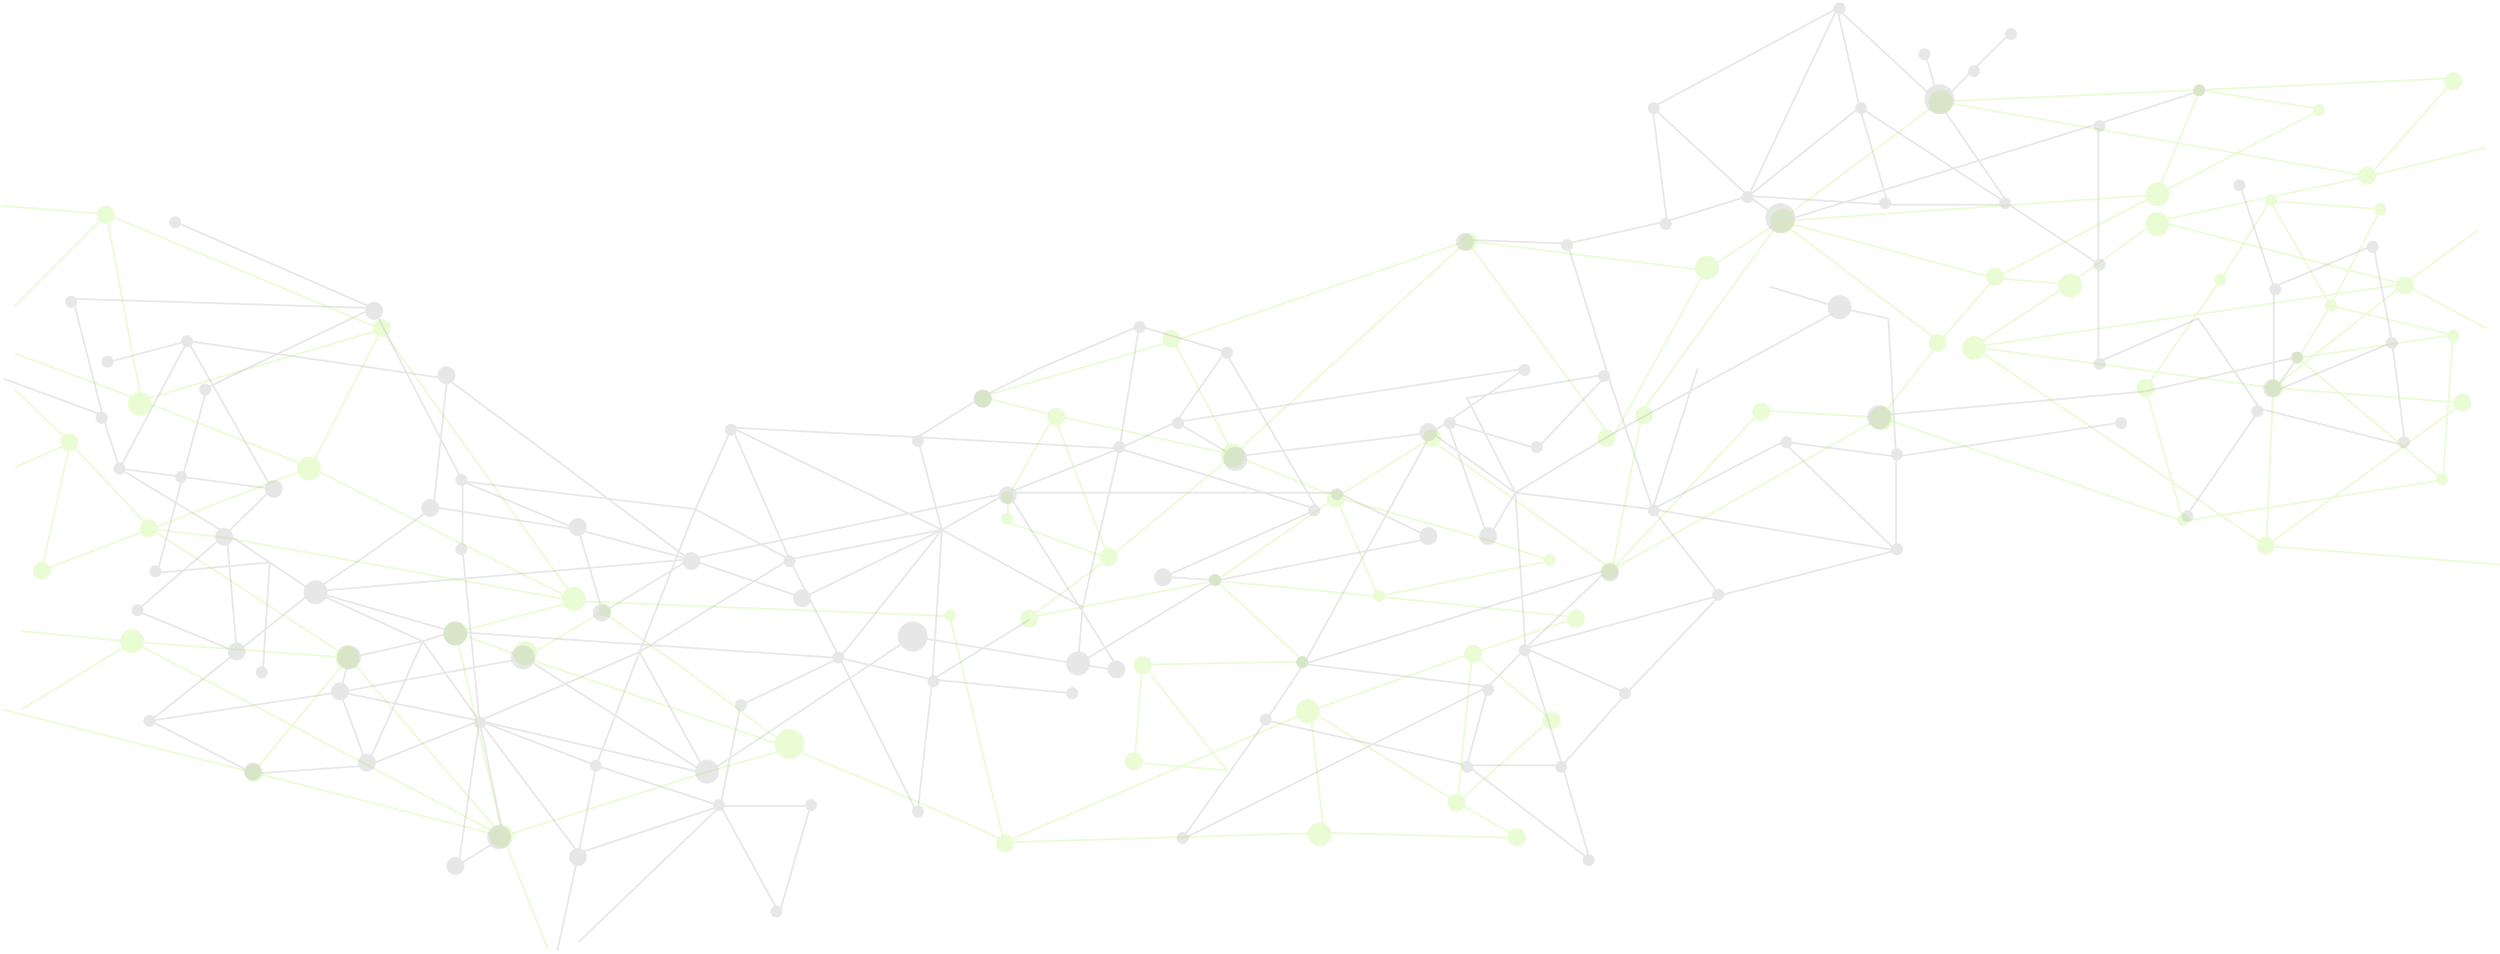 <?xml version="1.0" encoding="UTF-8"?> <svg xmlns="http://www.w3.org/2000/svg" width="4183" height="1596" viewBox="0 0 4183 1596" fill="none"><g opacity="0.3"><path d="M3.5 344.5L178 358.5M178 358.5L25 511.5M178 358.5L236.5 670M178 358.5L638.5 551M236.5 670L25 591.5M236.5 670L519.5 782M236.5 670L638.5 551M519.5 782L638.5 551M519.5 782L252.5 885M519.5 782L964.5 1006M638.5 551L964.5 1006M252.5 885L117.5 741M252.5 885L69.5 954.5L117.5 741M252.5 885L375.5 899.5L964.5 1006M252.5 885L583.5 1100.5M117.5 741L25 652M117.5 741L25 782M964.5 1006L762.5 1058M964.5 1006L1589 1031L1680 1409.5M583.5 1100.5L222.5 1074M583.5 1100.5L423.5 1292.5M583.5 1100.5L841.5 1399.5M222.5 1074L35.5 1056M222.5 1074L35.5 1187.5M222.5 1074L841.5 1399.5M841.5 1399.5L423.5 1292.5M841.5 1399.5L762.5 1058M841.5 1399.5L916 1586M841.5 1399.5L1180 1292.5L1322.5 1252M423.5 1292.5L5.5 1187.5M762.5 1058L878 1100.5M1322.5 1252L878 1100.5M1322.5 1252L1142 1117L1008 1023.5L878 1100.5M1322.5 1252C1624.1 1376.8 1686.5 1409 1680 1409.5M1680 1409.5L2192.5 1189.5M1680 1409.5L2215 1393.5M2192.5 1189.5L2215 1393.5M2192.5 1189.5L2438.5 1343M2192.5 1189.5L2463.5 1093M2215 1393.5L2541.5 1402L2438.5 1343M2438.5 1343L2463.5 1093M2438.5 1343L2595 1203.5L2463.5 1093M2463.5 1093L2639.5 1033L2305.5 998M2305.5 998L2595 938L2487 903L2236 832M2305.5 998L2236 832M2305.5 998L2034.5 971.5M2236 832L2034.5 971.5M2236 832L2064 761M2236 832L2392.5 734.5L2697.5 953M2034.5 971.5L2182.5 1107L1911.5 1112M2034.5 971.5L1722.5 1033L1855 934M1911.5 1112L1898 1276L2053 1289L1911.5 1112ZM1855 934L1686.5 874V832L1763.5 695M1855 934L1763.5 695M1855 934L2064 761M1763.5 695L2064 761M1763.5 695L1642.5 664L1964 570.5M2064 761L1964 570.5M2064 761L2454.5 403M1964 570.5L2454.5 403M2454.5 403L2853.5 452.5M2454.5 403L2697.5 734.5L2853.5 452.5M2853.5 452.5L2978 370M2978 370L3245.5 170M2978 370L3337.5 465.5M2978 370L3608.5 326M2978 370L3245.5 572M2978 370L2748.5 687L2697.5 953M3245.5 170L3680.5 150.5M3245.5 170L3963 295M3680.5 150.5L4109 130.5L3963 295M3680.5 150.5L3884 183L3608.5 326M3680.5 150.5L3608.5 326M3963 295L3608.5 370M3963 295L4159.5 247M3608.5 326L3337.5 465.5M3337.5 465.5L3462.5 475.5M3337.5 465.5L3245.5 572M3462.5 475.5L3608.5 370M3462.5 475.5L3301.5 580.5M3608.5 370L4022 475.5M4022 475.5L4146.5 385M4022 475.5L4159.5 549M4022 475.5L3301.5 580.5M4022 475.5L3803.5 649M3301.5 580.5L3803.5 649M3301.5 580.5L3792 913.5M3803.5 649L3792 913.5M3803.5 649L4122 674L3792 913.5M3792 913.5L4182.5 944.5M3245.5 572L3147 698.5M3147 698.5L2697.5 953M3147 698.5L2947 687L2697.5 953M3147 698.5L3653 872M3653 872L4087.5 803M3653 872L3590 649L3717.5 465.5L3798.5 336M4087.5 803L4104.5 560.5M4087.5 803L3845 599M4104.5 560.5L3845 599M4104.5 560.5L3899.5 511.5M3845 599L3899.5 511.5M3899.5 511.5L3798.5 336M3899.5 511.5L3983 350L3798.5 336" stroke="#B7F46A" stroke-width="3" stroke-linejoin="round"></path><circle cx="177" cy="359" r="14.5" fill="#B7F46A" stroke="#B7F46A"></circle><circle cx="116" cy="740" r="14.5" fill="#B7F46A" stroke="#B7F46A"></circle><circle cx="70" cy="955" r="14.5" fill="#B7F46A" stroke="#B7F46A"></circle><circle cx="249" cy="884" r="14.5" fill="#B7F46A" stroke="#B7F46A"></circle><circle cx="425" cy="1293" r="14.5" fill="#B7F46A" stroke="#B7F46A"></circle><circle cx="221" cy="1073" r="19.5" fill="#B7F46A" stroke="#B7F46A"></circle><circle cx="581" cy="1100" r="19.5" fill="#B7F46A" stroke="#B7F46A"></circle><circle cx="517" cy="784" r="19.5" fill="#B7F46A" stroke="#B7F46A"></circle><circle cx="761" cy="1060" r="19.5" fill="#B7F46A" stroke="#B7F46A"></circle><circle cx="960" cy="1002" r="19.5" fill="#B7F46A" stroke="#B7F46A"></circle><circle cx="879" cy="1093" r="19.5" fill="#B7F46A" stroke="#B7F46A"></circle><circle cx="839" cy="1399" r="19.5" fill="#B7F46A" stroke="#B7F46A"></circle><circle cx="1321" cy="1245" r="24.5" fill="#B7F46A" stroke="#B7F46A"></circle><circle cx="2188" cy="1190" r="19.5" fill="#B7F46A" stroke="#B7F46A"></circle><circle cx="2208" cy="1396" r="19.5" fill="#B7F46A" stroke="#B7F46A"></circle><circle cx="234" cy="676" r="19.5" fill="#B7F46A" stroke="#B7F46A"></circle><circle cx="639" cy="549" r="14.5" fill="#B7F46A" stroke="#B7F46A"></circle><circle cx="1012" cy="1022" r="9.5" fill="#B7F46A" stroke="#B7F46A"></circle><circle cx="1590" cy="1030" r="9.5" fill="#B7F46A" stroke="#B7F46A"></circle><circle cx="1682" cy="1411" r="14.5" fill="#B7F46A" stroke="#B7F46A"></circle><circle cx="1897" cy="1274" r="14.5" fill="#B7F46A" stroke="#B7F46A"></circle><circle cx="1912" cy="1113" r="14.5" fill="#B7F46A" stroke="#B7F46A"></circle><circle cx="2538" cy="1401" r="14.5" fill="#B7F46A" stroke="#B7F46A"></circle><circle cx="2437" cy="1343" r="14.5" fill="#B7F46A" stroke="#B7F46A"></circle><circle cx="2596" cy="1205" r="14.5" fill="#B7F46A" stroke="#B7F46A"></circle><circle cx="2465" cy="1094" r="14.5" fill="#B7F46A" stroke="#B7F46A"></circle><circle cx="2637" cy="1035" r="14.5" fill="#B7F46A" stroke="#B7F46A"></circle><circle cx="2693" cy="955" r="14.5" fill="#B7F46A" stroke="#B7F46A"></circle><circle cx="2947" cy="689" r="14.5" fill="#B7F46A" stroke="#B7F46A"></circle><circle cx="2688" cy="733" r="14.5" fill="#B7F46A" stroke="#B7F46A"></circle><circle cx="2751" cy="695" r="14.5" fill="#B7F46A" stroke="#B7F46A"></circle><circle cx="3590" cy="649" r="14.5" fill="#B7F46A" stroke="#B7F46A"></circle><circle cx="3338" cy="463" r="14.5" fill="#B7F46A" stroke="#B7F46A"></circle><circle cx="3242" cy="574" r="14.5" fill="#B7F46A" stroke="#B7F46A"></circle><circle cx="3806" cy="649" r="14.5" fill="#B7F46A" stroke="#B7F46A"></circle><circle cx="4024" cy="478" r="14.5" fill="#B7F46A" stroke="#B7F46A"></circle><circle cx="3961" cy="294" r="14.5" fill="#B7F46A" stroke="#B7F46A"></circle><circle cx="4105" cy="136" r="14.5" fill="#B7F46A" stroke="#B7F46A"></circle><circle cx="3610" cy="375" r="19.5" fill="#B7F46A" stroke="#B7F46A"></circle><circle cx="3303" cy="582" r="19.5" fill="#B7F46A" stroke="#B7F46A"></circle><circle cx="3247" cy="171" r="19.5" fill="#B7F46A" stroke="#B7F46A"></circle><circle cx="2982" cy="370" r="19.5" fill="#B7F46A" stroke="#B7F46A"></circle><circle cx="2856" cy="448" r="19.5" fill="#B7F46A" stroke="#B7F46A"></circle><circle cx="3464" cy="478" r="19.5" fill="#B7F46A" stroke="#B7F46A"></circle><circle cx="3610" cy="325" r="19.5" fill="#B7F46A" stroke="#B7F46A"></circle><circle cx="4120" cy="674" r="14.5" fill="#B7F46A" stroke="#B7F46A"></circle><circle cx="3791" cy="913" r="14.5" fill="#B7F46A" stroke="#B7F46A"></circle><circle cx="3653" cy="870" r="9.5" fill="#B7F46A" stroke="#B7F46A"></circle><circle cx="4086" cy="802" r="9.5" fill="#B7F46A" stroke="#B7F46A"></circle><circle cx="3845" cy="599" r="9.5" fill="#B7F46A" stroke="#B7F46A"></circle><circle cx="4105" cy="562" r="9.5" fill="#B7F46A" stroke="#B7F46A"></circle><circle cx="3900" cy="511" r="9.5" fill="#B7F46A" stroke="#B7F46A"></circle><circle cx="3800" cy="335" r="9.5" fill="#B7F46A" stroke="#B7F46A"></circle><circle cx="3715" cy="468" r="9.5" fill="#B7F46A" stroke="#B7F46A"></circle><circle cx="3679" cy="151" r="9.5" fill="#B7F46A" stroke="#B7F46A"></circle><circle cx="3880" cy="184" r="9.5" fill="#B7F46A" stroke="#B7F46A"></circle><circle cx="3983" cy="350" r="9.5" fill="#B7F46A" stroke="#B7F46A"></circle><circle cx="3148" cy="700" r="19.5" fill="#B7F46A" stroke="#B7F46A"></circle><circle cx="2307" cy="997" r="9.5" fill="#B7F46A" stroke="#B7F46A"></circle><circle cx="2593" cy="937" r="9.5" fill="#B7F46A" stroke="#B7F46A"></circle><circle cx="2179" cy="1108" r="9.5" fill="#B7F46A" stroke="#B7F46A"></circle><circle cx="2033" cy="970" r="9.5" fill="#B7F46A" stroke="#B7F46A"></circle><circle cx="1685" cy="832" r="9.5" fill="#B7F46A" stroke="#B7F46A"></circle><circle cx="1685" cy="868" r="9.5" fill="#B7F46A" stroke="#B7F46A"></circle><circle cx="2235" cy="834" r="14.5" fill="#B7F46A" stroke="#B7F46A"></circle><circle cx="2396" cy="733" r="14.5" fill="#B7F46A" stroke="#B7F46A"></circle><circle cx="2457" cy="405" r="14.5" fill="#B7F46A" stroke="#B7F46A"></circle><circle cx="1960" cy="567" r="14.5" fill="#B7F46A" stroke="#B7F46A"></circle><circle cx="1645" cy="667" r="14.5" fill="#B7F46A" stroke="#B7F46A"></circle><circle cx="1767" cy="697" r="14.5" fill="#B7F46A" stroke="#B7F46A"></circle><circle cx="1855" cy="932" r="14.5" fill="#B7F46A" stroke="#B7F46A"></circle><circle cx="1722" cy="1035" r="14.5" fill="#B7F46A" stroke="#B7F46A"></circle><circle cx="2063" cy="762" r="19.5" fill="#B7F46A" stroke="#B7F46A"></circle></g><g opacity="0.3" filter="url(#filter0_f_92_348)"><path d="M293 371L624.5 515.5M624.5 515.5L122 500L171.5 694.5M624.5 515.5L346.5 648.5L305.493 798.066M624.5 515.5L774 805.5M171.5 694.5L5.5 633.5M171.5 694.5L200 784M200 784L314 570.5M200 784L379 892.5M200 784L305.493 798.066M314 570.5L184.5 605M314 570.5L748 633.5M314 570.5L455 818M748 633.5L725.5 848.5M748 633.5L1153.5 936M725.5 848.5L603.5 936L523.5 989.5M725.5 848.5L968 886.5M523.5 989.5L451.25 941M523.5 989.5L707 1073M523.5 989.5L758 1057M523.5 989.5L396.5 1091M523.5 989.5L1153.5 936M379 892.5L455 818M379 892.5L228.5 1022L396.5 1091M379 892.5L396.5 1091M379 892.5L451.25 941M455 818L305.493 798.066M396.5 1091L251.5 1206M251.5 1206L569 1158M251.5 1206L425 1294.5L614.5 1281M569 1158L614.5 1281M569 1158L584.5 1101L707 1073M569 1158L878.5 1101L1182 1294.5M569 1158L802 1206M614.5 1281L707 1073M614.5 1281L802 1206M707 1073L802 1206M707 1073L758 1057M802 1206L767.5 1447L842.5 1400.5L802 1206ZM802 1206L968 1427.5M802 1206L997.5 1281M802 1206L1070 1091M802 1206L1182 1294.5M802 1206L774 919.5V805.5M968 1427.5L932.5 1591M968 1427.5L997.5 1281M968 1427.5L1205.5 1348.5M997.5 1281L1070 1091M997.5 1281L1205.5 1348.5M1070 1091L1182 1294.5M1070 1091L1321 936M1070 1091L1163.5 852M1205.5 1348.5L968 1576.5M1205.5 1348.5L1304 1528.5L1356 1348.5H1205.5ZM1205.5 1348.5L1239 1180L1405 1101M1405 1101L1535 1361L1560 1137M1405 1101L1560 1137M1405 1101L1576 886.5M1405 1101L1321 936M1405 1101L758 1057M1560 1137L1792.5 1160M1560 1137L1723 1036.5M1560 1137L1576 886.5M1576 886.5L1343.5 1000L1153.5 936M1576 886.5L1321 936M1576 886.5L1535 731.5M1576 886.5L1224.5 715.5M1576 886.5L1686.5 824.5M1576 886.5L1811.5 1015.5M1321 936L1224.5 715.5M1321 936L1163.5 852M1182 1294.5L1527 1065L1803.5 1111M1803.5 1111L1873 1122L1686.5 824.5M1803.5 1111L1811.5 1015.5M1803.5 1111L2036 971M1686.5 824.5L1153.5 936M1686.5 824.5L1873 750.5M1686.5 824.5H2238.5L2395.5 900.5L2036 971M1153.5 936L968 886.5M1153.5 936L1008.5 1025L968 886.5M1224.5 715.5L1535 731.5M1224.5 715.5L1163.5 852M1535 731.5L1873 750.5M1535 731.5L1646.5 662.5L1738.5 616.5L1906 545.5M1873 750.5L1811.5 1015.5M1873 750.5L2204 852M1873 750.5L1906 545.5M1873 750.5L1968 706M2036 971L1948 965L2204 852M2204 852L2050 588.5M1906 545.5L2050 588.5M2050 588.5L1968 706M1968 706L2065.5 764L2395.5 724M1968 706L2552.5 616.5L2421.79 706M2395.5 724L2535.5 824.5M2395.5 724L2421.79 706M2395.5 724L2181.5 1111M2535.5 824.5L2454.5 666L2690 626M2535.5 824.5L2490 900.5L2421.79 706M2535.5 824.5L2765 852M2535.5 824.5L2701 724L3082 516M2535.5 824.5L2552.5 1084.5M2690 626L2622.5 407.5M2690 626L2571.5 750.5L2421.79 706M2690 626L2765 852M2622.5 407.5L2457 401.5M2622.5 407.5L2789 370M2789 370L2765 179.5M2789 370L2925.5 328M2765 179.5L3074 14M2765 179.5L2925.5 328M3074 14L2925.5 328M3074 14L3111.5 179.5M3074 14L3245.5 173.5M2925.5 328L3111.5 179.5M2925.5 328L3159.5 342.5M2925.5 328L2983.5 370L3511 207M3111.5 179.5L3159.5 342.5M3111.5 179.5L3361.5 342.5M3159.5 342.5H3361.5M3361.5 342.5L3245.5 173.5M3361.5 342.5L3511 441.5M3245.5 173.5L3219 81.5M3245.5 173.5C3293.9 123.9 3343 75.5 3361.5 57.5M3511 207L3678 153M3511 207V441.5M3511 441.5V605.5L3678 533L3781.5 684M3781.5 684L3658.5 863M3781.5 684L4024.5 745.5L4002.5 573M4002.5 573L3804.5 655M4002.5 573L3971 410.5L3804.5 480M3804.5 655L3845.5 597L3588.5 655L3144 695M3804.5 655V480M3804.5 480L3748 310M2765 852L2878 996M2765 852L3172.5 921M2765 852L2983.5 739M2765 852L2840.5 616.5M2878 996L2721.5 1160M2878 996L2552.5 1084.5M2878 996L3172.5 921M2721.5 1160L2552.5 1084.5M2721.5 1160L2614 1280.5M2552.5 1084.5L2490 1149M2552.5 1084.5L2614 1280.5M2552.5 1084.5L2690 953.5L2181.5 1111M3172.5 921V764M3172.5 921L2983.5 739M3172.5 764L2983.5 739M3172.5 764L3555.5 706M3172.5 764L3159.5 533L3082 516M3082 516L2961.5 480M2490 1149L2454.5 1280.5M2490 1149L1977.5 1404.5L2118.5 1205.5M2490 1149L2181.5 1111M2454.5 1280.5H2614M2454.5 1280.5L2660 1438.5L2614 1280.5M2454.5 1280.5L2118.5 1205.5M2118.5 1205.5L2181.5 1111M1163.5 852L774 805.5M774 805.5L968 886.5M305.493 798.066L263 958.5L451.25 941M451.25 941L440 1122" stroke="#B0AFAF" stroke-width="3" stroke-linejoin="round"></path><circle cx="293" cy="372" r="9.5" fill="#B0AFAF" stroke="#B0AFAF"></circle><circle cx="119" cy="505" r="9.5" fill="#B0AFAF" stroke="#B0AFAF"></circle><circle cx="170" cy="699" r="9.5" fill="#B0AFAF" stroke="#B0AFAF"></circle><circle cx="260" cy="956" r="9.5" fill="#B0AFAF" stroke="#B0AFAF"></circle><circle cx="313" cy="571" r="9.5" fill="#B0AFAF" stroke="#B0AFAF"></circle><circle cx="200" cy="784" r="9.5" fill="#B0AFAF" stroke="#B0AFAF"></circle><circle cx="303" cy="798" r="9.5" fill="#B0AFAF" stroke="#B0AFAF"></circle><circle cx="343" cy="652" r="9.5" fill="#B0AFAF" stroke="#B0AFAF"></circle><circle cx="230" cy="1021" r="9.5" fill="#B0AFAF" stroke="#B0AFAF"></circle><circle cx="438" cy="1125" r="9.5" fill="#B0AFAF" stroke="#B0AFAF"></circle><circle cx="803" cy="1209" r="9.5" fill="#B0AFAF" stroke="#B0AFAF"></circle><circle cx="772" cy="919" r="9.5" fill="#B0AFAF" stroke="#B0AFAF"></circle><circle cx="772" cy="803" r="9.5" fill="#B0AFAF" stroke="#B0AFAF"></circle><circle cx="997" cy="1281" r="9.5" fill="#B0AFAF" stroke="#B0AFAF"></circle><circle cx="1203" cy="1347" r="9.5" fill="#B0AFAF" stroke="#B0AFAF"></circle><circle cx="1240" cy="1180" r="9.5" fill="#B0AFAF" stroke="#B0AFAF"></circle><circle cx="1299" cy="1525" r="9.5" fill="#B0AFAF" stroke="#B0AFAF"></circle><circle cx="1357" cy="1347" r="9.5" fill="#B0AFAF" stroke="#B0AFAF"></circle><circle cx="1794" cy="1160" r="9.5" fill="#B0AFAF" stroke="#B0AFAF"></circle><circle cx="2033" cy="971" r="9.5" fill="#B0AFAF" stroke="#B0AFAF"></circle><circle cx="1971" cy="708" r="9.5" fill="#B0AFAF" stroke="#B0AFAF"></circle><circle cx="2053" cy="590" r="9.5" fill="#B0AFAF" stroke="#B0AFAF"></circle><circle cx="1907" cy="547" r="9.5" fill="#B0AFAF" stroke="#B0AFAF"></circle><circle cx="2179" cy="1108" r="9.5" fill="#B0AFAF" stroke="#B0AFAF"></circle><circle cx="1979" cy="1402" r="9.5" fill="#B0AFAF" stroke="#B0AFAF"></circle><circle cx="2490" cy="1154" r="9.5" fill="#B0AFAF" stroke="#B0AFAF"></circle><circle cx="2455" cy="1283" r="9.5" fill="#B0AFAF" stroke="#B0AFAF"></circle><circle cx="2118" cy="1204" r="9.5" fill="#B0AFAF" stroke="#B0AFAF"></circle><circle cx="2199" cy="854" r="9.5" fill="#B0AFAF" stroke="#B0AFAF"></circle><circle cx="2658" cy="1439" r="9.5" fill="#B0AFAF" stroke="#B0AFAF"></circle><circle cx="2612" cy="1283" r="9.5" fill="#B0AFAF" stroke="#B0AFAF"></circle><circle cx="2719" cy="1160" r="9.5" fill="#B0AFAF" stroke="#B0AFAF"></circle><circle cx="2551" cy="1088" r="9.5" fill="#B0AFAF" stroke="#B0AFAF"></circle><circle cx="2571" cy="748" r="9.5" fill="#B0AFAF" stroke="#B0AFAF"></circle><circle cx="2924" cy="330" r="9.5" fill="#B0AFAF" stroke="#B0AFAF"></circle><circle cx="3114" cy="181" r="9.5" fill="#B0AFAF" stroke="#B0AFAF"></circle><circle cx="3154" cy="340" r="9.5" fill="#B0AFAF" stroke="#B0AFAF"></circle><circle cx="3355" cy="340" r="9.5" fill="#B0AFAF" stroke="#B0AFAF"></circle><circle cx="3680" cy="151" r="9.5" fill="#B0AFAF" stroke="#B0AFAF"></circle><circle cx="3513" cy="211" r="9.5" fill="#B0AFAF" stroke="#B0AFAF"></circle><circle cx="3513" cy="443" r="9.5" fill="#B0AFAF" stroke="#B0AFAF"></circle><circle cx="3513" cy="609" r="9.5" fill="#B0AFAF" stroke="#B0AFAF"></circle><circle cx="3777" cy="688" r="9.5" fill="#B0AFAF" stroke="#B0AFAF"></circle><circle cx="3747" cy="310" r="9.5" fill="#B0AFAF" stroke="#B0AFAF"></circle><circle cx="3807" cy="484" r="9.5" fill="#B0AFAF" stroke="#B0AFAF"></circle><circle cx="3970" cy="413" r="9.5" fill="#B0AFAF" stroke="#B0AFAF"></circle><circle cx="4002" cy="574" r="9.5" fill="#B0AFAF" stroke="#B0AFAF"></circle><circle cx="3843" cy="598" r="9.5" fill="#B0AFAF" stroke="#B0AFAF"></circle><circle cx="3660" cy="864" r="9.5" fill="#B0AFAF" stroke="#B0AFAF"></circle><circle cx="3549" cy="708" r="9.5" fill="#B0AFAF" stroke="#B0AFAF"></circle><circle cx="3174" cy="760" r="9.5" fill="#B0AFAF" stroke="#B0AFAF"></circle><circle cx="2989" cy="740" r="9.5" fill="#B0AFAF" stroke="#B0AFAF"></circle><circle cx="2875" cy="995" r="9.5" fill="#B0AFAF" stroke="#B0AFAF"></circle><circle cx="2767" cy="854" r="9.5" fill="#B0AFAF" stroke="#B0AFAF"></circle><circle cx="2684" cy="629" r="9.5" fill="#B0AFAF" stroke="#B0AFAF"></circle><circle cx="3174" cy="919" r="9.5" fill="#B0AFAF" stroke="#B0AFAF"></circle><circle cx="4022" cy="740" r="9.5" fill="#B0AFAF" stroke="#B0AFAF"></circle><circle cx="3802" cy="650" r="14.5" fill="#B0AFAF" stroke="#B0AFAF"></circle><circle cx="2787" cy="375" r="9.5" fill="#B0AFAF" stroke="#B0AFAF"></circle><circle cx="2622" cy="410" r="9.5" fill="#B0AFAF" stroke="#B0AFAF"></circle><circle cx="2767" cy="181" r="9.5" fill="#B0AFAF" stroke="#B0AFAF"></circle><circle cx="3078" cy="14" r="9.5" fill="#B0AFAF" stroke="#B0AFAF"></circle><circle cx="3220" cy="91" r="9.5" fill="#B0AFAF" stroke="#B0AFAF"></circle><circle cx="3303" cy="119" r="9.5" fill="#B0AFAF" stroke="#B0AFAF"></circle><circle cx="3365" cy="57" r="9.5" fill="#B0AFAF" stroke="#B0AFAF"></circle><circle cx="2551" cy="619" r="9.5" fill="#B0AFAF" stroke="#B0AFAF"></circle><circle cx="2426" cy="708" r="9.5" fill="#B0AFAF" stroke="#B0AFAF"></circle><circle cx="2237" cy="827" r="9.5" fill="#B0AFAF" stroke="#B0AFAF"></circle><circle cx="1536" cy="1358" r="9.5" fill="#B0AFAF" stroke="#B0AFAF"></circle><circle cx="1562" cy="1140" r="9.5" fill="#B0AFAF" stroke="#B0AFAF"></circle><circle cx="1223" cy="719" r="9.5" fill="#B0AFAF" stroke="#B0AFAF"></circle><circle cx="1536" cy="738" r="9.5" fill="#B0AFAF" stroke="#B0AFAF"></circle><circle cx="1873" cy="748" r="9.5" fill="#B0AFAF" stroke="#B0AFAF"></circle><circle cx="1403" cy="1100" r="9.5" fill="#B0AFAF" stroke="#B0AFAF"></circle><circle cx="1321" cy="939" r="9.5" fill="#B0AFAF" stroke="#B0AFAF"></circle><circle cx="250" cy="1206" r="9.5" fill="#B0AFAF" stroke="#B0AFAF"></circle><circle cx="528" cy="991" r="19.5" fill="#B0AFAF" stroke="#B0AFAF"></circle><circle cx="584" cy="1100" r="19.5" fill="#B0AFAF" stroke="#B0AFAF"></circle><circle cx="762" cy="1060" r="19.5" fill="#B0AFAF" stroke="#B0AFAF"></circle><circle cx="875" cy="1100" r="19.5" fill="#B0AFAF" stroke="#B0AFAF"></circle><circle cx="835" cy="1401" r="19.5" fill="#B0AFAF" stroke="#B0AFAF"></circle><circle cx="1804" cy="1110" r="19.5" fill="#B0AFAF" stroke="#B0AFAF"></circle><circle cx="2067" cy="768" r="19.5" fill="#B0AFAF" stroke="#B0AFAF"></circle><circle cx="1183" cy="1291" r="19.5" fill="#B0AFAF" stroke="#B0AFAF"></circle><circle cx="1527" cy="1065" r="24.5" fill="#B0AFAF" stroke="#B0AFAF"></circle><circle cx="458" cy="818" r="14.5" fill="#B0AFAF" stroke="#B0AFAF"></circle><circle cx="375" cy="898" r="14.5" fill="#B0AFAF" stroke="#B0AFAF"></circle><circle cx="396" cy="1090" r="14.5" fill="#B0AFAF" stroke="#B0AFAF"></circle><circle cx="423" cy="1291" r="14.5" fill="#B0AFAF" stroke="#B0AFAF"></circle><circle cx="614" cy="1276" r="14.5" fill="#B0AFAF" stroke="#B0AFAF"></circle><circle cx="762" cy="1449" r="14.5" fill="#B0AFAF" stroke="#B0AFAF"></circle><circle cx="967" cy="1434" r="14.5" fill="#B0AFAF" stroke="#B0AFAF"></circle><circle cx="1868" cy="1120" r="14.5" fill="#B0AFAF" stroke="#B0AFAF"></circle><circle cx="1946" cy="966" r="14.5" fill="#B0AFAF" stroke="#B0AFAF"></circle><circle cx="2390" cy="897" r="14.5" fill="#B0AFAF" stroke="#B0AFAF"></circle><circle cx="2490" cy="897" r="14.5" fill="#B0AFAF" stroke="#B0AFAF"></circle><circle cx="2390" cy="723" r="14.5" fill="#B0AFAF" stroke="#B0AFAF"></circle><circle cx="2694" cy="958" r="14.5" fill="#B0AFAF" stroke="#B0AFAF"></circle><circle cx="2451" cy="405" r="14.5" fill="#B0AFAF" stroke="#B0AFAF"></circle><circle cx="2979" cy="365" r="24.5" fill="#B0AFAF" stroke="#B0AFAF"></circle><circle cx="3245" cy="166" r="24.5" fill="#B0AFAF" stroke="#B0AFAF"></circle><circle cx="3078" cy="514" r="19.5" fill="#B0AFAF" stroke="#B0AFAF"></circle><circle cx="3144" cy="698" r="19.5" fill="#B0AFAF" stroke="#B0AFAF"></circle><circle cx="1644" cy="667" r="14.5" fill="#B0AFAF" stroke="#B0AFAF"></circle><circle cx="1686" cy="829" r="14.5" fill="#B0AFAF" stroke="#B0AFAF"></circle><circle cx="569" cy="1157" r="14.5" fill="#B0AFAF" stroke="#B0AFAF"></circle><circle cx="1007" cy="1025" r="14.5" fill="#B0AFAF" stroke="#B0AFAF"></circle><circle cx="967" cy="882" r="14.5" fill="#B0AFAF" stroke="#B0AFAF"></circle><circle cx="1157" cy="939" r="14.5" fill="#B0AFAF" stroke="#B0AFAF"></circle><circle cx="720" cy="850" r="14.5" fill="#B0AFAF" stroke="#B0AFAF"></circle><circle cx="747" cy="628" r="14.5" fill="#B0AFAF" stroke="#B0AFAF"></circle><circle cx="626" cy="520" r="14.5" fill="#B0AFAF" stroke="#B0AFAF"></circle><circle cx="1342" cy="1001" r="14.5" fill="#B0AFAF" stroke="#B0AFAF"></circle><circle cx="180" cy="605" r="9.5" fill="#B0AFAF" stroke="#B0AFAF"></circle></g><defs><filter id="filter0_f_92_348" x="0.982" y="0" width="4035.02" height="1595.32" filterUnits="userSpaceOnUse" color-interpolation-filters="sRGB"><feFlood flood-opacity="0" result="BackgroundImageFix"></feFlood><feBlend mode="normal" in="SourceGraphic" in2="BackgroundImageFix" result="shape"></feBlend><feGaussianBlur stdDeviation="2" result="effect1_foregroundBlur_92_348"></feGaussianBlur></filter></defs></svg> 